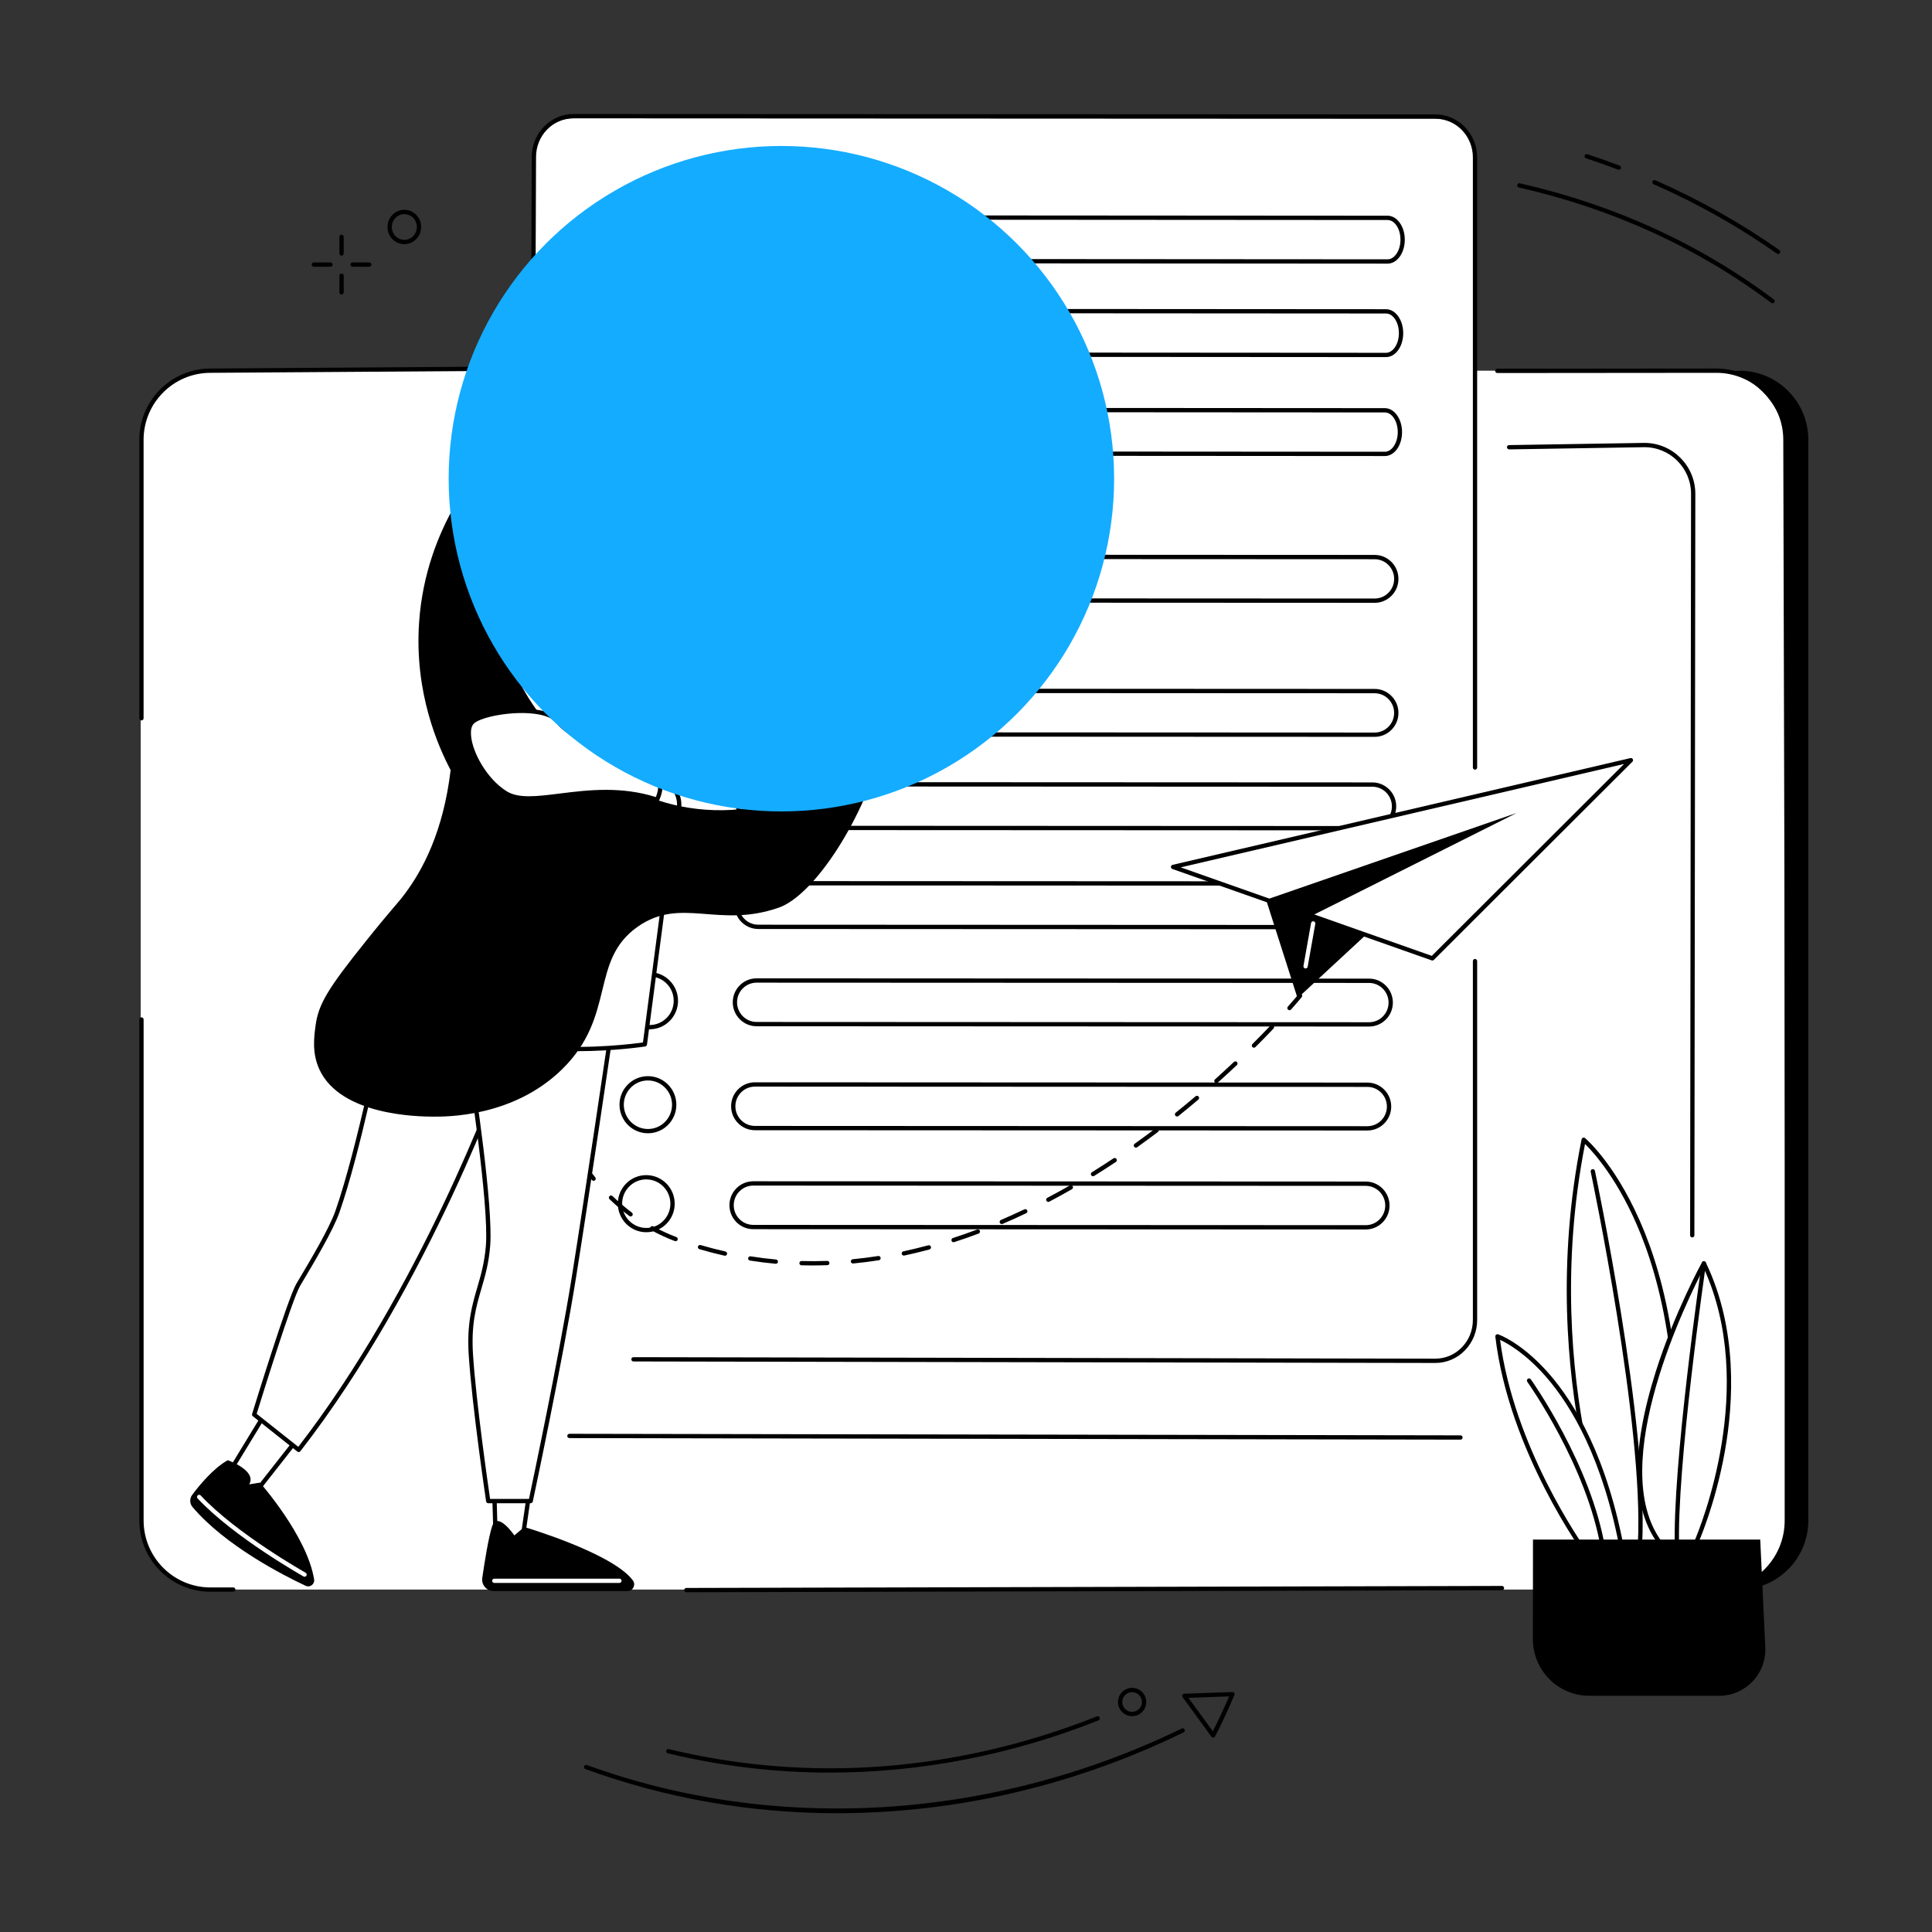 <?xml version="1.0" encoding="UTF-8"?> <svg xmlns="http://www.w3.org/2000/svg" viewBox="0 0 900 900"><rect x="0" y="0" width="900" height="900" fill="#333333" stroke="none"/><defs><style> .cls-1 { fill: #14acff; mix-blend-mode: multiply; } .cls-1, .cls-2, .cls-3 { stroke-width: 0px; } .cls-4 { isolation: isolate; } .cls-3 { fill: #fff; } </style></defs><g class="cls-4"><g id="AdobeStock_482510898"><g id="User_guide" data-name="User guide"><g><path class="cls-2" d="M810.25,740.49l-624.39-85.4c-17.74,0-68.53,16.54-68.53-1.21l-40.77-449.06c0-17.74,38.45,48.37,56.19,48.37l677.5-80.5c17.75,0,32.13,14.39,32.13,32.13v503.54c0,17.74-14.39,32.13-32.13,32.13Z"></path><rect class="cls-3" x="65.55" y="172.68" width="765.82" height="567.8" rx="32.13" ry="32.13"></rect><rect class="cls-3" x="107.15" y="207.88" width="681.61" height="462.45" rx="22.69" ry="22.69"></rect><g><path class="cls-2" d="M65.9,335.6c-.55,0-1-.45-1-1v-129.72c0-18.31,14.86-33.2,33.12-33.2l132.57-.91h0c.55,0,1,.44,1,.99,0,.55-.44,1-.99,1.01l-132.58.91c-17.17,0-31.13,14-31.13,31.2v129.72c0,.55-.45,1-1,1Z"></path><path class="cls-2" d="M98.02,741.49c-18.27,0-33.12-14.89-33.12-33.2v-233.39c0-.55.45-1,1-1s1,.45,1,1v233.39c0,17.2,13.96,31.2,31.12,31.2h10.65s0-.01,0-.01c.55,0,1,.45,1,1,0,.55-.45,1-1,1h-10.65Z"></path><path class="cls-2" d="M319.72,741.73c-.55,0-1-.45-1-1,0-.55.45-1,1-1l379.95-.94h0c.55,0,1,.45,1,1,0,.55-.45,1-1,1l-379.95.94h0Z"></path><path class="cls-2" d="M832.98,687.34c-.55,0-1-.45-1-1l-1.26-481.46c0-17.2-13.96-31.2-31.12-31.2l-102.09.09h0c-.55,0-1-.45-1-1,0-.55.45-1,1-1l102.09-.09c18.27,0,33.12,14.89,33.12,33.2l1.26,481.46c0,.55-.45,1-1,1h0Z"></path><path class="cls-2" d="M628.96,208.32h-215.16c-.55,0-1-.45-1-1s.45-1,1-1h215.16c.55,0,1,.45,1,1s-.45,1-1,1Z"></path><path class="cls-2" d="M680.34,670.64h0l-415.08-.72c-.55,0-1-.45-1-1,0-.55.45-1,1-1h0l415.08.72c.55,0,1,.45,1,1,0,.55-.45,1-1,1Z"></path><path class="cls-2" d="M788.32,576.44h0c-.55,0-1-.45-1-1l.44-345.38c0-11.98-9.73-21.74-21.69-21.74l-63.05,1.02c-.51,0-1.01-.43-1.02-.98,0-.55.43-1.01.98-1.02l63.07-1.02c13.08,0,23.7,10.65,23.7,23.74l-.44,345.39c0,.55-.45,1-1,1Z"></path></g></g><g><path class="cls-3" d="M668.62,633.92l-401.41-.18c-10.22,0-18.5-8.51-18.5-19V74.09c0-10.49,8.28-18.99,18.5-18.99l401.41.18c10.22,0,18.5,8.51,18.5,19v540.65c0,10.49-8.28,18.99-18.5,18.99Z"></path><g><path class="cls-2" d="M645.66,166.35h0l-198-.13c-4.42,0-8.01-5.01-8.01-11.16,0-2.91.79-5.67,2.23-7.75,1.52-2.19,3.57-3.4,5.78-3.4h0l198,.13c4.42,0,8.01,5.01,8.01,11.16,0,2.91-.79,5.67-2.23,7.75-1.52,2.19-3.57,3.4-5.78,3.4ZM447.65,145.91c-1.53,0-3,.9-4.13,2.54-1.21,1.75-1.88,4.1-1.88,6.61,0,5.05,2.7,9.16,6.01,9.16l198,.13h0c1.53,0,3-.9,4.13-2.54,1.21-1.75,1.88-4.1,1.88-6.61,0-5.05-2.7-9.16-6.01-9.16l-198-.13h0Z"></path><path class="cls-2" d="M646.39,122.8h0l-198-.13c-4.42,0-8.01-5.01-8.01-11.16,0-2.91.79-5.67,2.23-7.75,1.52-2.19,3.57-3.4,5.78-3.4h0l198,.13c4.42,0,8.01,5.01,8.01,11.16,0,2.91-.79,5.67-2.23,7.75-1.52,2.19-3.57,3.4-5.78,3.4ZM646.38,120.8h0c1.53,0,3-.9,4.13-2.54,1.21-1.75,1.88-4.1,1.88-6.61,0-5.05-2.7-9.16-6.01-9.16l-198-.13h0c-1.53,0-3,.9-4.13,2.54-1.21,1.75-1.88,4.1-1.88,6.61,0,5.05,2.7,9.16,6.01,9.16l198,.13Z"></path><path class="cls-2" d="M645.12,212.44h0l-198-.13c-4.42,0-8.01-5.01-8.01-11.16,0-2.91.79-5.67,2.23-7.75,1.52-2.19,3.57-3.4,5.78-3.4h0l198,.13c4.42,0,8.01,5.01,8.01,11.16,0,2.91-.79,5.67-2.23,7.75-1.52,2.19-3.57,3.4-5.78,3.4ZM645.12,210.44h0c1.53,0,3-.9,4.13-2.54,1.21-1.75,1.88-4.1,1.88-6.61,0-5.05-2.7-9.16-6.01-9.16l-198-.13h0c-1.53,0-3,.9-4.13,2.54-1.21,1.75-1.88,4.1-1.88,6.61,0,5.05,2.7,9.16,6.01,9.16l198,.13Z"></path><g><path class="cls-2" d="M639.31,386.8h0l-285.3-.13c-6.12,0-11.1-5.01-11.1-11.16,0-2.98,1.15-5.78,3.25-7.89,2.1-2.11,4.88-3.27,7.85-3.27h0l285.3.13c6.12,0,11.1,5.01,11.1,11.16,0,2.98-1.15,5.78-3.25,7.89-2.1,2.11-4.88,3.27-7.85,3.27ZM639.3,384.8h0c2.43,0,4.71-.95,6.43-2.68,1.72-1.73,2.67-4.03,2.67-6.47,0-5.05-4.08-9.16-9.1-9.16l-285.3-.13h0c-2.43,0-4.71.95-6.43,2.68-1.72,1.73-2.67,4.03-2.67,6.47,0,5.05,4.08,9.16,9.1,9.16l285.3.13Z"></path><path class="cls-2" d="M304.17,388.09h0c-7.3,0-13.24-5.97-13.24-13.31,0-3.55,1.38-6.89,3.88-9.4,2.5-2.51,5.82-3.89,9.36-3.89h0c7.3,0,13.24,5.97,13.24,13.31,0,3.55-1.38,6.89-3.88,9.4-2.5,2.51-5.82,3.89-9.36,3.89ZM304.16,363.48c-3,0-5.82,1.17-7.94,3.31-2.12,2.13-3.29,4.97-3.29,7.99,0,6.23,5.04,11.31,11.24,11.31h0c3,0,5.82-1.17,7.94-3.31,2.12-2.13,3.29-4.97,3.29-7.99,0-6.23-5.04-11.31-11.24-11.31h0Z"></path><path class="cls-2" d="M640.35,343.25h0l-285.3-.13c-6.12,0-11.1-5.01-11.1-11.16,0-2.98,1.15-5.78,3.25-7.89,2.1-2.11,4.88-3.27,7.85-3.27h0l285.3.13c6.12,0,11.1,5.01,11.1,11.16,0,2.98-1.15,5.78-3.25,7.89-2.1,2.11-4.88,3.27-7.85,3.27ZM355.04,322.81c-2.43,0-4.71.95-6.43,2.68-1.72,1.73-2.67,4.03-2.67,6.47,0,5.05,4.08,9.16,9.1,9.16l285.3.13h0c2.43,0,4.71-.95,6.43-2.68,1.72-1.73,2.67-4.03,2.67-6.47,0-5.05-4.08-9.16-9.1-9.16l-285.3-.13h0Z"></path><path class="cls-2" d="M640.35,280.82h0l-285.3-.13c-6.12,0-11.1-5.01-11.1-11.16,0-2.98,1.15-5.78,3.25-7.89,2.1-2.11,4.88-3.27,7.85-3.27h0l285.3.13c6.12,0,11.1,5.01,11.1,11.16,0,2.98-1.15,5.78-3.25,7.89s-4.88,3.27-7.85,3.27ZM640.35,278.82h0c2.43,0,4.71-.95,6.43-2.68,1.72-1.73,2.67-4.03,2.67-6.47,0-5.05-4.08-9.16-9.1-9.16l-285.3-.13h0c-2.43,0-4.71.95-6.43,2.68-1.72,1.73-2.67,4.03-2.67,6.47,0,5.05,4.08,9.16,9.1,9.16l285.3.13Z"></path><path class="cls-2" d="M305.21,344.54h0c-7.3,0-13.24-5.97-13.24-13.31,0-3.55,1.38-6.89,3.88-9.4,2.5-2.51,5.82-3.89,9.36-3.89h0c7.3,0,13.24,5.97,13.24,13.31,0,3.55-1.38,6.89-3.88,9.4-2.5,2.51-5.82,3.89-9.36,3.89ZM305.2,319.94c-3,0-5.82,1.17-7.94,3.31-2.12,2.13-3.29,4.97-3.29,7.99,0,6.23,5.04,11.31,11.24,11.31h0c3,0,5.82-1.17,7.94-3.31,2.12-2.13,3.29-4.97,3.29-7.99,0-6.23-5.04-11.31-11.24-11.31h0Z"></path><path class="cls-2" d="M638.53,432.89h0l-285.3-.13c-6.12,0-11.1-5.01-11.1-11.16,0-2.98,1.15-5.78,3.25-7.89,2.1-2.11,4.88-3.27,7.85-3.27h0l285.3.13c6.12,0,11.1,5.01,11.1,11.16,0,2.98-1.15,5.78-3.25,7.89-2.1,2.11-4.88,3.27-7.85,3.27ZM353.22,412.45c-2.43,0-4.71.95-6.43,2.68-1.72,1.73-2.67,4.03-2.67,6.47,0,5.05,4.08,9.16,9.1,9.16l285.3.13h0c2.43,0,4.71-.95,6.43-2.68,1.72-1.73,2.67-4.03,2.67-6.47,0-5.05-4.08-9.16-9.1-9.16l-285.3-.13h0Z"></path><ellipse class="cls-3" cx="303.38" cy="420.88" rx="12.24" ry="12.3" transform="translate(-17.42 13.12) rotate(-2.41)"></ellipse><path class="cls-2" d="M637.75,478.2h0l-285.3-.13c-6.12,0-11.1-5.01-11.1-11.16,0-2.98,1.15-5.78,3.25-7.89,2.1-2.11,4.88-3.27,7.85-3.27h0l285.3.13c6.12,0,11.1,5.01,11.1,11.16,0,2.98-1.15,5.78-3.25,7.89-2.1,2.11-4.88,3.27-7.85,3.27ZM637.75,476.2h0c2.43,0,4.71-.95,6.43-2.68,1.72-1.73,2.67-4.03,2.67-6.47,0-5.05-4.08-9.16-9.1-9.16l-285.3-.13h0c-2.43,0-4.71.95-6.43,2.68-1.72,1.73-2.67,4.03-2.67,6.47,0,5.05,4.08,9.16,9.1,9.16l285.3.13Z"></path><path class="cls-2" d="M302.61,479.49h0c-7.3,0-13.24-5.97-13.24-13.31,0-3.55,1.38-6.89,3.88-9.4,2.5-2.51,5.82-3.89,9.36-3.89h0c7.3,0,13.24,5.97,13.24,13.31,0,3.55-1.38,6.89-3.88,9.4-2.5,2.51-5.82,3.89-9.36,3.89ZM302.6,454.88c-3,0-5.82,1.17-7.94,3.31-2.12,2.13-3.29,4.97-3.29,7.99,0,6.23,5.04,11.31,11.24,11.31h0c3,0,5.82-1.17,7.94-3.31,2.12-2.13,3.29-4.97,3.29-7.99,0-6.23-5.04-11.31-11.24-11.31h0Z"></path><path class="cls-2" d="M636.98,526.63h0l-285.3-.13c-6.12,0-11.1-5.01-11.1-11.16,0-2.98,1.15-5.78,3.25-7.89,2.1-2.11,4.88-3.27,7.85-3.27h0l285.3.13c6.12,0,11.1,5.01,11.1,11.16,0,2.98-1.15,5.78-3.25,7.89-2.1,2.11-4.88,3.27-7.85,3.27ZM636.97,524.63c2.4-.02,4.72-.95,6.43-2.68,1.72-1.73,2.67-4.03,2.67-6.47,0-5.05-4.08-9.16-9.1-9.16l-285.3-.13h0c-2.43,0-4.71.95-6.43,2.68-1.72,1.73-2.67,4.03-2.67,6.47,0,5.05,4.08,9.16,9.1,9.16l285.3.13Z"></path><path class="cls-2" d="M301.83,527.92h0c-7.3,0-13.24-5.97-13.24-13.31,0-3.55,1.38-6.89,3.88-9.4,2.5-2.51,5.82-3.89,9.36-3.89h0c7.3,0,13.24,5.97,13.24,13.31,0,3.55-1.38,6.89-3.88,9.4-2.5,2.51-5.82,3.89-9.36,3.89ZM301.82,503.32c-3,0-5.82,1.17-7.94,3.31-2.12,2.13-3.29,4.97-3.29,7.99,0,6.23,5.04,11.31,11.24,11.31h0c3,0,5.82-1.17,7.94-3.31,2.12-2.13,3.29-4.97,3.29-7.99,0-6.23-5.04-11.31-11.24-11.31h0Z"></path><path class="cls-2" d="M636.2,572.73h0l-285.3-.13c-6.12,0-11.1-5.01-11.1-11.16,0-2.98,1.15-5.78,3.25-7.89,2.1-2.11,4.88-3.27,7.85-3.27h0l285.3.13c6.12,0,11.1,5.01,11.1,11.16,0,2.98-1.15,5.78-3.25,7.89-2.1,2.11-4.88,3.27-7.85,3.27ZM636.2,570.73h0c2.43,0,4.71-.95,6.43-2.68,1.72-1.73,2.67-4.03,2.67-6.47,0-5.05-4.08-9.16-9.1-9.16l-285.3-.13h0c-2.43,0-4.71.95-6.43,2.68-1.72,1.73-2.67,4.03-2.67,6.47,0,5.05,4.08,9.16,9.1,9.16l285.3.13Z"></path><path class="cls-2" d="M301.06,574.02h0c-7.3,0-13.24-5.97-13.24-13.31,0-3.55,1.38-6.89,3.88-9.4,2.5-2.51,5.82-3.89,9.36-3.89h0c7.3,0,13.24,5.97,13.24,13.31,0,3.55-1.38,6.89-3.88,9.4-2.5,2.51-5.82,3.89-9.36,3.89ZM301.05,549.41c-3,0-5.82,1.17-7.94,3.31-2.12,2.13-3.29,4.97-3.29,7.99,0,6.23,5.04,11.31,11.24,11.31h0c3,0,5.82-1.17,7.94-3.31,2.12-2.13,3.29-4.97,3.29-7.99,0-6.23-5.04-11.31-11.24-11.31h0Z"></path></g></g><path class="cls-2" d="M668.62,634.92h0l-373.53-.7c-.55,0-1-.45-1-1,0-.55.45-1,1-1h0l373.53.7h0c4.67,0,9.05-1.87,12.36-5.26,3.31-3.4,5.14-7.93,5.14-12.76v-167.18c0-.55.45-1,1-1s1,.45,1,1v167.18c0,5.34-2.03,10.37-5.7,14.15-3.68,3.79-8.58,5.87-13.79,5.87Z"></path><path class="cls-2" d="M687.12,358.54c-.55,0-1-.45-1-1V73.32c0-9.94-7.85-18.03-17.5-18.04l-401.41-.18h0c-4.67,0-9.06,1.87-12.36,5.26-3.31,3.4-5.14,7.93-5.14,12.76l-.45,112.84c0,.55-.45,1-1,1h0c-.55,0-1-.45-1-1l.45-112.83c0-5.34,2.03-10.37,5.7-14.15,3.68-3.79,8.58-5.87,13.79-5.87h0l401.41.18c10.75,0,19.5,8.99,19.5,20.04v284.22c0,.55-.45,1-1,1Z"></path></g><g><path class="cls-2" d="M378.59,589.5c-1.74,0-3.5-.02-5.23-.07-.55-.02-.99-.47-.97-1.03.01-.55.46-.99,1.03-.97,3.94.11,7.96.09,11.93-.05.57-.02,1.02.41,1.04.96.02.55-.41,1.02-.96,1.03-2.27.08-4.57.12-6.83.12ZM361.41,588.71s-.06,0-.09,0c-3.99-.37-8.02-.87-11.97-1.49-.55-.09-.92-.6-.83-1.14.09-.55.59-.92,1.14-.83,3.91.62,7.89,1.12,11.84,1.48.55.05.95.54.9,1.09-.05.52-.48.91-.99.91ZM397.34,588.59c-.51,0-.94-.39-.99-.9-.05-.55.35-1.04.9-1.09,3.91-.38,7.9-.88,11.84-1.5.54-.09,1.06.29,1.14.83.08.55-.29,1.06-.83,1.14-3.98.62-8,1.13-11.96,1.51-.03,0-.07,0-.1,0ZM337.72,584.97c-.07,0-.15,0-.22-.02-3.89-.88-7.82-1.9-11.68-3.03-.53-.16-.83-.71-.68-1.24.16-.53.71-.83,1.24-.68,3.81,1.12,7.7,2.13,11.55,3,.54.12.88.66.76,1.2-.1.46-.52.78-.97.78ZM421.04,584.9c-.46,0-.88-.32-.98-.79-.12-.54.23-1.07.77-1.19,3.84-.82,7.75-1.77,11.61-2.81.53-.14,1.08.17,1.23.71.14.53-.17,1.08-.71,1.23-3.9,1.05-7.84,2-11.71,2.83-.07.01-.14.02-.21.02ZM444.21,578.67c-.42,0-.81-.27-.95-.69-.17-.53.12-1.09.64-1.26,3.74-1.21,7.53-2.54,11.28-3.95.52-.19,1.09.07,1.29.58.19.52-.07,1.09-.58,1.29-3.78,1.42-7.6,2.76-11.37,3.98-.1.03-.21.05-.31.05ZM314.71,578.2c-.12,0-.24-.02-.35-.06-3.74-1.41-7.45-3.13-11-5.09-.48-.27-.66-.88-.39-1.36.27-.48.88-.66,1.36-.39,3.47,1.92,7.09,3.59,10.74,4.97.52.2.78.77.58,1.29-.15.4-.53.65-.94.65ZM466.67,570.22c-.39,0-.76-.23-.92-.61-.22-.51.02-1.1.53-1.31,3.61-1.54,7.28-3.2,10.9-4.93.5-.24,1.09-.03,1.33.47.24.5.03,1.1-.47,1.33-3.65,1.74-7.34,3.41-10.97,4.97-.13.05-.26.08-.39.08ZM293.77,566.67c-.21,0-.42-.06-.6-.2-3.19-2.38-6.3-5.02-9.23-7.85-.4-.38-.41-1.02-.03-1.41.38-.4,1.02-.41,1.41-.03,2.88,2.77,5.92,5.36,9.04,7.69.44.33.53.96.2,1.4-.2.26-.5.4-.8.4ZM488.34,559.88c-.36,0-.71-.19-.89-.53-.26-.49-.07-1.09.42-1.35,3.48-1.83,7.01-3.77,10.49-5.77.48-.28,1.09-.11,1.36.37.27.48.11,1.09-.37,1.37-3.5,2.01-7.05,3.96-10.55,5.81-.15.08-.31.12-.46.12ZM276.51,550.07c-.29,0-.58-.13-.77-.37-2.53-3.09-4.93-6.38-7.13-9.79-.3-.46-.17-1.08.3-1.38.46-.3,1.08-.17,1.38.3,2.17,3.34,4.52,6.58,7,9.61.35.43.29,1.06-.14,1.41-.19.15-.41.23-.63.23ZM509.17,547.93c-.33,0-.66-.17-.85-.47-.29-.47-.15-1.09.32-1.38,3.35-2.08,6.74-4.26,10.07-6.48.46-.31,1.08-.18,1.39.28.31.46.18,1.08-.28,1.39-3.35,2.24-6.76,4.43-10.13,6.52-.16.1-.35.15-.53.15ZM529.16,534.61c-.31,0-.62-.15-.82-.42-.32-.45-.22-1.07.23-1.39,3.22-2.29,6.47-4.68,9.66-7.1.44-.33,1.07-.25,1.4.19.33.44.25,1.07-.19,1.4-3.21,2.43-6.47,4.83-9.71,7.13-.18.13-.38.19-.58.19ZM263.47,529.98c-.36,0-.72-.2-.89-.55-1.81-3.58-3.46-7.31-4.89-11.07-.2-.52.06-1.09.58-1.29.52-.2,1.09.06,1.29.58,1.41,3.69,3.03,7.35,4.81,10.88.25.49.05,1.09-.44,1.34-.14.07-.3.11-.45.11ZM548.32,520.11c-.29,0-.58-.13-.78-.37-.35-.43-.28-1.06.15-1.41,3.09-2.48,6.2-5.05,9.25-7.63.42-.36,1.05-.31,1.41.12.36.42.31,1.05-.12,1.41-3.06,2.6-6.19,5.18-9.29,7.67-.18.15-.41.22-.63.22ZM254.93,507.59c-.44,0-.85-.3-.97-.74-1.04-3.92-1.87-7.9-2.47-11.84-.08-.55.29-1.06.84-1.14.55-.08,1.06.29,1.14.84.59,3.87,1.4,7.78,2.42,11.63.14.53-.18,1.08-.71,1.22-.09.02-.17.03-.26.03ZM566.65,504.56c-.27,0-.55-.11-.75-.33-.37-.41-.33-1.04.08-1.41,2.97-2.66,5.94-5.39,8.83-8.12.4-.38,1.03-.36,1.41.04.38.4.36,1.03-.04,1.41-2.9,2.74-5.89,5.48-8.87,8.15-.19.17-.43.25-.67.25ZM584.13,488.06c-.26,0-.51-.1-.71-.29-.39-.39-.39-1.02,0-1.41,2.87-2.85,5.69-5.74,8.38-8.58.38-.4,1.01-.42,1.41-.04.4.38.42,1.01.04,1.41-2.71,2.86-5.54,5.76-8.42,8.62-.2.19-.45.29-.71.29ZM251.37,483.92c-.54,0-.98-.42-1-.96-.04-1.18-.06-2.35-.06-3.52,0-2.89.13-5.78.38-8.59.05-.55.54-.95,1.09-.91.55.05.96.54.91,1.09-.25,2.75-.38,5.58-.38,8.41,0,1.15.02,2.3.06,3.45.02.55-.41,1.02-.96,1.03-.01,0-.02,0-.04,0ZM600.68,470.59c-.24,0-.47-.08-.66-.25-.41-.37-.45-1-.08-1.41,3.18-3.59,4.89-5.69,4.91-5.71.35-.43.98-.49,1.41-.15.43.35.49.98.15,1.41-.02.02-1.75,2.15-4.97,5.78-.2.22-.47.34-.75.34Z"></path><g><g><polygon class="cls-3" points="546.46 403.86 667.26 446.44 759.74 354.13 546.46 403.86"></polygon><path class="cls-2" d="M667.26,447.44c-.11,0-.22-.02-.33-.06l-120.8-42.58c-.42-.15-.69-.55-.67-1,.02-.44.34-.82.77-.92l213.28-49.73c.44-.1.88.1,1.1.49.22.39.15.88-.17,1.19l-92.48,92.31c-.19.19-.45.29-.71.29ZM550.02,404.05l116.97,41.23,89.55-89.39-206.52,48.16Z"></path></g><polygon class="cls-2" points="604.45 464.99 589.79 419.13 706.5 378.72 611.02 426.61 636.27 435.51 604.45 464.99"></polygon><path class="cls-3" d="M608.19,451.15c-.06,0-.12,0-.18-.02-.54-.1-.91-.62-.81-1.16l3.55-19.98c.1-.54.62-.91,1.16-.81.54.1.91.62.81,1.16l-3.55,19.98c-.09.48-.51.83-.98.83Z"></path></g></g><g><g><g><path class="cls-3" d="M754.41,728.17s-39.09-85.88-16.67-197.22c0,0,60.59,50.89,38.74,197.22h-22.08Z"></path><path class="cls-2" d="M776.49,729.17h-22.08c-.39,0-.75-.23-.91-.59-.1-.22-9.9-21.98-16.81-57.08-6.38-32.38-11.54-83.08.08-140.75.07-.35.32-.63.65-.75.33-.12.7-.05.97.18.63.53,15.48,13.24,27.85,44.13,11.37,28.41,22.56,78.19,11.24,154-.07.49-.49.85-.99.85ZM755.06,727.17h20.56c11.02-74.79.02-123.9-11.18-151.96-10.11-25.31-22.17-38.49-26.07-42.31-11.09,56.59-6.01,106.29.26,138.14,6.24,31.71,14.84,52.44,16.43,56.12Z"></path></g><path class="cls-2" d="M763.97,720.21s-.04,0-.06,0c-.55-.03-.97-.5-.94-1.05,2.99-54.93-21.71-172.15-21.96-173.32-.11-.54.23-1.07.77-1.19.54-.11,1.07.23,1.19.77.25,1.18,25.01,118.66,22,173.85-.03.53-.47.95-1,.95Z"></path></g><g><g><path class="cls-3" d="M793.74,588.54s-50.37,91.21-20.07,130.67h16.21s32.39-71.3,3.86-130.67Z"></path><path class="cls-2" d="M789.87,720.21h-16.21c-.31,0-.6-.14-.79-.39-12.78-16.64-13.28-43.91-1.49-81.05,8.73-27.51,21.35-50.49,21.47-50.72.18-.33.54-.53.9-.52.37.01.71.23.87.57,14.85,30.91,13.01,65.03,8.85,88.21-4.5,25.08-12.62,43.13-12.7,43.31-.16.36-.52.59-.91.59ZM774.17,718.21h15.05c2.95-6.88,29.67-72.36,4.46-127.44-6.69,12.76-46.2,91.74-19.52,127.44Z"></path></g><path class="cls-2" d="M781.24,722.63c-.53,0-.98-.42-1-.96-1.46-37.63,12.37-132.32,12.51-133.27.08-.55.59-.92,1.13-.84.55.08.92.59.84,1.13-.14.95-13.94,95.46-12.49,132.91.02.55-.41,1.02-.96,1.04-.01,0-.03,0-.04,0Z"></path></g><g><g><path class="cls-3" d="M697.58,622.54s42.91,14.67,58.44,101.54h-16.88s-35.22-47.71-41.57-101.54Z"></path><path class="cls-2" d="M756.02,725.08h-16.88c-.32,0-.62-.15-.8-.41-.35-.48-35.45-48.54-41.75-102.01-.04-.34.1-.68.36-.9.27-.22.63-.28.95-.17.45.15,11.13,3.92,23.82,18.48,11.64,13.35,27.21,38.73,35.28,83.82.05.29-.03.59-.22.82-.19.23-.47.36-.77.36ZM739.65,723.08h15.17c-8.02-43.8-23.15-68.51-34.48-81.55-9.62-11.07-18.18-15.81-21.55-17.39,6.44,49.67,37.51,94.24,40.87,98.94Z"></path></g><path class="cls-2" d="M746.79,722.63c-.48,0-.9-.35-.99-.84-6.39-38.72-34.05-77.7-34.32-78.09-.32-.45-.22-1.07.23-1.4.45-.32,1.07-.22,1.4.23.28.39,28.21,39.75,34.67,78.93.09.55-.28,1.06-.82,1.15-.06,0-.11.01-.16.01Z"></path></g><path class="cls-2" d="M714.13,717.18h105.85l2.37,50.18c.58,12.3-9.21,22.6-21.5,22.6h-60.46c-14.54,0-26.33-11.82-26.31-26.4l.04-46.39Z"></path></g><g><g><path class="cls-2" d="M389.95,844.67c-40.33,0-79.67-6.89-117.24-20.57-.52-.19-.79-.76-.6-1.28.19-.52.76-.79,1.28-.6,87.99,32.02,189,25.83,277.12-17.01.49-.24,1.1-.03,1.34.46.24.5.03,1.1-.46,1.34-43.93,21.35-90.35,33.76-137.96,36.88-7.86.52-15.69.77-23.48.77Z"></path><path class="cls-2" d="M386.69,825.75c-25.44,0-50.77-2.99-75.6-9-.54-.13-.87-.67-.74-1.21.13-.54.67-.87,1.21-.74,65.44,15.84,134.4,10.57,199.42-15.24.52-.2,1.1.05,1.3.56.2.51-.05,1.09-.56,1.3-40.73,16.17-83.02,24.32-125.02,24.32Z"></path><path class="cls-2" d="M527.36,799.45c-1.4,0-2.77-.45-3.91-1.3-1.41-1.05-2.33-2.59-2.58-4.33-.53-3.6,1.96-6.95,5.55-7.48,1.74-.26,3.47.18,4.89,1.23,1.41,1.05,2.33,2.59,2.58,4.33.53,3.6-1.96,6.95-5.55,7.48-.33.05-.65.07-.97.07ZM526.71,788.31c-2.5.37-4.23,2.71-3.87,5.21.18,1.21.82,2.29,1.8,3.02.98.73,2.19,1.04,3.4.86,2.5-.37,4.23-2.71,3.87-5.21-.18-1.21-.82-2.29-1.8-3.02-.98-.73-2.19-1.04-3.4-.86Z"></path><path class="cls-2" d="M565.14,809.42c-.32,0-.62-.15-.81-.41l-13.43-18.42c-.22-.3-.25-.69-.09-1.03.16-.33.49-.55.86-.56l22.4-.79c.34,0,.66.15.86.43.19.28.23.64.1.95-.04.1-4.13,9.93-9,19.29-.16.31-.47.51-.81.54-.03,0-.05,0-.08,0ZM553.62,790.92l11.37,15.59c3.42-6.71,6.36-13.4,7.58-16.26l-18.95.67Z"></path></g><g><path class="cls-2" d="M828.32,118.31c-.2,0-.4-.06-.57-.18-17.79-12.51-37.11-23.39-57.44-32.33-.51-.22-.73-.81-.51-1.32.22-.51.81-.73,1.32-.51,20.45,9,39.89,19.94,57.78,32.53.45.32.56.94.24,1.39-.19.28-.5.42-.82.42Z"></path><path class="cls-2" d="M754.11,79.09c-.12,0-.24-.02-.35-.07-4.91-1.86-9.93-3.64-14.94-5.29-.52-.17-.81-.74-.64-1.26.17-.52.74-.81,1.26-.64,5.04,1.66,10.09,3.45,15.03,5.32.52.2.78.77.58,1.29-.15.4-.53.65-.94.65Z"></path><path class="cls-2" d="M825.7,141.28c-.21,0-.42-.07-.6-.2-34.31-25.73-73.86-43.81-117.55-53.74-.54-.12-.88-.66-.75-1.2.12-.54.66-.88,1.2-.75,43.96,9.99,83.77,28.19,118.3,54.09.44.33.53.96.2,1.4-.2.26-.5.4-.8.4Z"></path></g><g><path class="cls-2" d="M159.11,119.08c-.55,0-1-.45-1-1v-7.77c0-.55.45-1,1-1s1,.45,1,1v7.77c0,.55-.45,1-1,1Z"></path><path class="cls-2" d="M159.11,137.19c-.55,0-1-.45-1-1v-7.77c0-.55.45-1,1-1s1,.45,1,1v7.77c0,.55-.45,1-1,1Z"></path><path class="cls-2" d="M153.96,124.25h-7.76c-.55,0-1-.45-1-1s.45-1,1-1h7.76c.55,0,1,.45,1,1s-.45,1-1,1Z"></path><path class="cls-2" d="M172.02,124.25h-7.76c-.55,0-1-.45-1-1s.45-1,1-1h7.76c.55,0,1,.45,1,1s-.45,1-1,1Z"></path></g><path class="cls-2" d="M188.35,113.74c-.94,0-1.89-.18-2.79-.53-1.98-.77-3.54-2.28-4.39-4.26-1.73-4.03.07-8.75,4.01-10.53l.41.91-.41-.91c1.9-.86,4.02-.91,5.96-.16,1.98.77,3.54,2.28,4.39,4.26,1.73,4.03-.07,8.75-4.01,10.53-1.01.46-2.09.68-3.16.68ZM188.35,99.74c-.8,0-1.59.17-2.34.51-2.96,1.33-4.3,4.88-3,7.91.64,1.48,1.8,2.61,3.27,3.18,1.44.56,3,.52,4.41-.12,2.96-1.33,4.3-4.88,3-7.91-.64-1.48-1.8-2.61-3.27-3.18-.67-.26-1.37-.39-2.07-.39Z"></path></g><g><g><g><ellipse class="cls-3" cx="368.48" cy="216.21" rx="87.3" ry="87.5"></ellipse><path class="cls-2" d="M368.48,304.71c-48.69,0-88.3-39.7-88.3-88.5s39.61-88.5,88.3-88.5,88.3,39.7,88.3,88.5-39.61,88.5-88.3,88.5ZM368.48,129.71c-47.59,0-86.3,38.8-86.3,86.5s38.71,86.5,86.3,86.5,86.3-38.8,86.3-86.5-38.71-86.5-86.3-86.5Z"></path></g><g><ellipse class="cls-2" cx="369.48" cy="170.47" rx="10.63" ry="10.65"></ellipse><path class="cls-2" d="M356.76,266.32h-.07v-78.69c0-.39.35-.71.79-.72l34.62-.18-.2,2.25c-.03.32-.32.56-.68.57-4.4.09-8.41.78-11.75,2.05-.26.1-.43.34-.43.59v74.38l4.47.79v2.14h-30.39v-2.41l3.65-.8Z"></path></g></g><g><g><polygon class="cls-3" points="230.26 694.26 230.97 719.83 243 719.83 247.04 691.92 230.26 694.26"></polygon><path class="cls-2" d="M243,720.83h-12.03c-.54,0-.98-.43-1-.97l-.72-25.57c-.01-.51.36-.95.86-1.02l16.79-2.34c.31-.04.63.06.85.29.22.22.33.54.28.85l-4.04,27.92c-.07.49-.49.86-.99.86ZM231.94,718.83h10.19l3.73-25.74-14.58,2.03.66,23.71Z"></path></g><path class="cls-2" d="M292.34,741.17h-62.41c-3.25,0-5.75-2.89-5.27-6.13,1.07-7.33,2.97-19.23,4.61-24.09,2.44-7.25,10.34,4.3,10.34,4.3l4.62-3.91s41.13,12.11,50.57,24.86c1.52,2.05.08,4.97-2.46,4.97Z"></path><path class="cls-3" d="M288.56,737.4h-58.3c-.55,0-1-.45-1-1s.45-1,1-1h58.3c.55,0,1,.45,1,1s-.45,1-1,1Z"></path><g><polygon class="cls-3" points="141.08 667.07 118.2 696.19 106.1 687.07 125.68 654.94 141.08 667.07"></polygon><path class="cls-2" d="M118.2,697.19c-.21,0-.42-.07-.6-.2l-12.11-9.12c-.41-.31-.52-.88-.25-1.32l19.58-32.13c.15-.24.39-.41.68-.46.28-.05.57.02.8.2l15.4,12.13c.43.34.51.97.17,1.4l-22.87,29.12c-.2.25-.49.38-.79.38ZM107.42,686.82l10.6,7.99,21.65-27.57-13.73-10.81-18.53,30.39Z"></path></g><path class="cls-2" d="M142.38,738.73c-10.48-4.92-37.46-18.7-52.7-36.7-1.37-1.62-1.41-3.99-.13-5.69,3.25-4.34,9.83-12.38,16.55-16.12,0,0,13.67,4.78,10,11.25l4.98-.81s22.01,24.86,25.25,45.1c.35,2.21-1.92,3.91-3.94,2.96Z"></path><path class="cls-3" d="M141.88,734.5c-.17,0-.33-.04-.49-.13-.32-.18-32.4-18.23-49.35-36.36-.38-.4-.36-1.04.05-1.41.4-.38,1.04-.36,1.41.05,16.73,17.9,48.54,35.8,48.86,35.98.48.27.65.88.38,1.36-.18.33-.52.51-.87.51Z"></path><g><path class="cls-3" d="M235.32,495.22s-35.11,101.55-96.2,180.18l-20.72-16.45s16.46-53.58,20.53-60.47c4.07-6.89,14.98-24.7,18.25-34.07,10.61-30.37,21.87-88.3,21.87-88.3l56.27,19.1Z"></path><path class="cls-2" d="M139.12,676.41c-.22,0-.44-.08-.62-.22l-20.72-16.45c-.32-.26-.46-.68-.33-1.08.67-2.19,16.54-53.77,20.62-60.68.46-.77,1-1.68,1.61-2.7,4.79-8.03,13.69-22.97,16.56-31.18,10.47-29.96,21.72-87.58,21.83-88.16.06-.28.23-.53.48-.67.25-.14.55-.17.82-.08l56.28,19.1c.25.09.46.27.58.51.12.24.13.52.05.77-.35,1.02-35.86,102.61-96.36,180.47-.16.21-.41.35-.67.38-.04,0-.08,0-.12,0ZM119.55,658.6l19.4,15.39c56.8-73.46,91.35-167.69,95.09-178.15l-54.23-18.41c-1.63,8.23-11.98,59.55-21.68,87.32-2.94,8.41-11.91,23.46-16.73,31.55-.61,1.02-1.15,1.93-1.6,2.7-3.73,6.31-18.34,53.47-20.23,59.6Z"></path></g><g><path class="cls-3" d="M285.02,478.37s-11.2,76.2-17.61,116.27c-6.41,40.07-20.18,104.62-20.18,104.62h-19.79s-6.52-43.84-8.09-68.14c-1.57-24.3,6.41-31.16,7.99-50.72,1.58-19.56-8.31-82.77-8.31-82.77l29.33-28.82,36.65,9.55Z"></path><path class="cls-2" d="M247.23,700.26h-19.79c-.5,0-.92-.36-.99-.85-.07-.44-6.54-44.16-8.1-68.22-.94-14.55,1.56-23.12,3.98-31.41,1.66-5.69,3.38-11.58,4.01-19.46,1.56-19.21-8.2-81.91-8.3-82.54-.05-.32.06-.64.29-.87l29.33-28.82c.25-.25.61-.34.95-.25l36.65,9.55c.49.13.81.61.74,1.11-.11.76-11.27,76.67-17.61,116.28-6.34,39.64-20.05,104.03-20.19,104.67-.1.46-.51.79-.98.79ZM228.3,698.26h18.12c1.59-7.52,14.06-66.58,20.01-103.78,5.96-37.28,16.2-106.72,17.47-115.37l-35.24-9.19-28.56,28.06c1,6.45,9.75,63.76,8.24,82.5-.65,8.09-2.4,14.07-4.09,19.86-2.48,8.49-4.82,16.52-3.9,30.72,1.43,22.12,7.04,60.96,7.95,67.2Z"></path></g></g><g><g><path class="cls-3" d="M251.06,369.46s12.13,14.76,23.33,10.78c8.46-3,12.67-5.05,14.76-6.36,1.11-.7,1.1-2.3.02-3.04-1.76-1.19-4.11-3.51-4.64-7.64l12.93-19.61s7.3-2.64,8.23-4.4c.48-.91-1.22-5.58-1.93-7.82-.23-.72-.37-2.33,0-2.99l1.63-3.33c.32-.58.34-1.49-.26-1.79-6.22-3.16-6.01-5.98-8.88-9.26-3.29-3.76-12.38-5.94-16.01,4.53-1.05,3.04-2.32,5.15-1.95,9.57-1.36-.23-2.62.06-3.39.95-1.44,1.65-.66,4.71,1.74,6.82,1.01.89,4.23,2.48,4.77,2.62.58.14,1.24,2.15-1.93,5.34-25,25.15-28.4,25.64-28.4,25.64Z"></path><path class="cls-2" d="M270.35,381.93c-10.21,0-19.62-11.29-20.07-11.83-.23-.28-.29-.66-.16-1,.12-.3.37-.53.69-.61.31-.12,4.81-2.11,27.94-25.38,2.01-2.03,2.19-3.34,2.11-3.75-1.09-.41-3.92-1.88-4.91-2.74-2.85-2.52-3.66-6.13-1.83-8.23.74-.85,1.82-1.32,3.08-1.36-.08-3.15.68-5.15,1.48-7.25.19-.51.39-1.02.58-1.57,2.02-5.82,5.5-7.64,8.07-8.14,3.98-.77,7.78,1.16,9.64,3.28.95,1.08,1.57,2.1,2.17,3.08,1.28,2.09,2.38,3.9,6.42,5.95.44.23.77.63.93,1.13.19.63.1,1.42-.25,2.04l-1.61,3.28c-.18.34-.16,1.57.06,2.24.11.34.24.74.39,1.17,1.47,4.42,2,6.43,1.48,7.42-.98,1.85-6.37,3.99-8.46,4.76l-12.54,19.02c.57,3.49,2.56,5.5,4.16,6.58.8.54,1.27,1.44,1.26,2.4-.02.94-.5,1.81-1.3,2.31-2.79,1.75-7.82,3.93-14.96,6.46-1.46.52-2.92.74-4.36.74ZM252.64,369.74c2.83,3.08,12.59,12.69,21.41,9.56,8.71-3.09,12.73-5.12,14.56-6.27.31-.2.36-.49.36-.65,0-.14-.03-.48-.38-.71-2-1.35-4.5-3.89-5.07-8.34-.03-.24.02-.48.16-.68l12.93-19.61c.12-.18.29-.32.49-.39,3.28-1.19,7.08-3,7.65-3.88.1-.85-1.07-4.38-1.58-5.91-.15-.44-.28-.85-.39-1.19-.26-.81-.5-2.75.07-3.78l1.61-3.28c.11-.2.13-.4.12-.5-4.49-2.3-5.84-4.51-7.15-6.65-.58-.95-1.13-1.85-1.97-2.81-1.54-1.76-4.7-3.23-7.75-2.63-2.95.57-5.22,2.94-6.56,6.83-.2.57-.4,1.1-.6,1.63-.85,2.22-1.58,4.15-1.29,7.53.03.31-.09.61-.32.82-.23.21-.54.3-.85.25-1.07-.18-1.96.04-2.46.62-1.06,1.21-.31,3.69,1.64,5.42.87.77,3.88,2.26,4.35,2.4.53.13.96.6,1.14,1.25.21.74.37,2.78-2.6,5.77-17.95,18.06-24.9,23.56-27.53,25.22ZM304.75,338.82h0Z"></path></g><path class="cls-2" d="M292.59,316.92s11.44-9.15,8.24-16.51c-.28-.65-1.14-2.67-3.1-3.57-4.04-1.84-9.27,2.59-10.44,3.57-10.14,8.49-16.9,9.32-21.21,13.78-1.56,1.62-3.3,4.6-3.09,10.57.83,4.25,2.58,6.5,4.02,7.77,2.96,2.6,5.52,1.85,7.62,4.59,2.36,3.08.88,6.32,2.52,7.28,1.27.75,4.05-.08,10.58-6.59-3.91-4.39-5.84-8.72-4.46-10.89.39-.62,1.5-1.66,2.66-1.65,1.53,0,2.55,1.65,2.55,1.65l4.11-10Z"></path></g><g><g><path class="cls-3" d="M413.37,333.2l14.25-8.51c1.33-.79,2.41-1.95,3.13-3.33l3.55-6.86c.52-1.01-.71-2.02-1.59-1.3l-7.92,6.47c-1.12.91-2.42,1.56-3.83,1.88l-11.44,2.83-2.62-5.36c-.77-1.58-2.4-2.55-4.15-2.47l2.97,12.95-3.49,12.14,8.84,2.85,2.3-11.3Z"></path><path class="cls-2" d="M411.06,345.5c-.1,0-.21-.02-.31-.05l-8.84-2.85c-.51-.17-.8-.71-.65-1.23l3.42-11.89-2.91-12.7c-.07-.29,0-.59.18-.83.18-.24.45-.38.75-.39,2.15-.1,4.15,1.09,5.1,3.03l2.27,4.63,10.66-2.64c1.26-.29,2.44-.88,3.43-1.69l7.92-6.47c.76-.62,1.82-.62,2.58,0,.76.62.98,1.67.53,2.54l-3.55,6.86c-.8,1.55-2.01,2.83-3.5,3.72l-13.87,8.29-2.22,10.87c-.06.28-.23.52-.48.66-.15.09-.33.14-.5.14ZM403.45,340.99l6.85,2.21,2.08-10.2c.06-.28.23-.51.47-.66l14.25-8.51c1.17-.7,2.12-1.71,2.75-2.93l3.55-6.86-7.99,6.4c-1.23,1-2.69,1.72-4.23,2.08l-11.43,2.83c-.46.11-.93-.11-1.14-.53l-2.62-5.36c-.41-.83-1.12-1.44-1.96-1.73l2.65,11.55c.04.16.03.34-.01.5l-3.22,11.21Z"></path></g><g><path class="cls-3" d="M240.84,217.09s4.17-5,8.69-4.55c4.51.45,8.28.22,8.28.22,0,0-.23-3.68-2.71-3.54l-2.48.14-2.42-.89,9.45-19.3-6.2,1.06c-1.25.21-2.38.89-3.15,1.9l-15.69,20.46,6.24,4.5Z"></path><path class="cls-2" d="M240.84,218.09c-.2,0-.41-.06-.58-.19l-6.24-4.5c-.22-.16-.36-.4-.4-.67-.04-.27.03-.54.2-.75l15.69-20.46c.93-1.21,2.27-2.02,3.78-2.28l6.2-1.06c.37-.06.74.09.97.39.22.3.26.7.1,1.04l-8.97,18.3,1.19.44,2.28-.12c2.74-.15,3.66,2.86,3.77,4.48.02.27-.07.53-.25.73s-.42.32-.69.34c-.16,0-3.9.23-8.44-.22-3.94-.39-7.78,4.15-7.82,4.2-.2.24-.48.36-.77.36ZM236.02,212.38l4.68,3.38c1.41-1.45,4.98-4.61,8.92-4.22,2.94.29,5.56.29,6.99.26-.21-.75-.63-1.64-1.47-1.59l-2.48.14c-.13,0-.27-.01-.4-.06l-2.42-.89c-.27-.1-.48-.3-.58-.57-.11-.26-.09-.56.03-.81l8.59-17.54-4.28.73c-1.01.17-1.9.71-2.53,1.53l-15.06,19.65Z"></path></g><g><path class="cls-3" d="M309.2,419.54l-8.79,66.96s-22.92,3.56-46.29,1.59c0,0,29.67-70.54,55.08-68.55Z"></path><path class="cls-2" d="M268.9,489.68c-4.79,0-9.83-.17-14.87-.59-.32-.03-.61-.2-.77-.48-.17-.27-.19-.61-.07-.91,1.22-2.91,30.24-71.18,56.08-69.16.27.02.53.15.7.37.17.21.25.49.21.76l-8.79,66.96c-.06.44-.4.79-.84.86-.18.03-14.37,2.19-31.66,2.19ZM255.59,487.21c20.18,1.51,39.91-1.02,43.93-1.59l8.55-65.12c-22.34.09-48.38,57.37-52.47,66.71Z"></path></g><path class="cls-2" d="M402.23,341.64c4.9,3.48,5.15-1.02,10.06,2.45-9.42,37.53-33.13,72.98-49.47,78.71-28.12,9.87-45.55-5.24-65.68,8.84-22.69,15.88-9.84,41.6-35.36,66.53-22.89,22.36-54.11,22.06-60.38,22-6.39-.06-42.69-.41-52.62-22-3.5-7.6-2.49-15.13-1.76-20.53,1.35-10.05,6.01-17.46,23.32-39.08,12.62-15.77,14.36-17,18.22-22.14,8.38-11.17,17.95-29.04,21.36-57.69-5.69-10.82-17-35.94-14.67-69,3.18-45.18,29.65-73.96,37.32-81.75,4.1,3.03,8.2,6.06,12.3,9.08-4.57,7.82-17.7,32.56-13.71,65.59,3.88,32.13,21.58,52.25,27.22,58.48,7.73,8.53,37.6,38.79,82.62,36.14,34.3-2.02,54.32-29.04,61.23-35.65Z"></path><g><path class="cls-3" d="M306.09,372.54s3.33-6.89,0-8.26c-3.33-1.37-40.25-19.95-46.2-28.14-5.95-8.18-33.84-4.91-39.61,0-5.77,4.91,2.29,25.19,15.16,33.28,12.87,8.08,40.22-6.93,70.65,3.12Z"></path><path class="cls-2" d="M306.09,373.54c-.1,0-.21-.02-.31-.05-16.36-5.4-32.07-3.43-44.69-1.85-11.18,1.4-20.01,2.5-26.18-1.37-10.02-6.29-16.87-19.23-17.48-27.61-.24-3.33.52-5.84,2.2-7.28,4.36-3.71,18.88-6.14,29.32-4.9,5.85.7,9.8,2.4,11.74,5.07,5.72,7.86,42.58,26.48,45.77,27.8.84.35,1.47.99,1.8,1.87,1.06,2.77-1.04,7.25-1.28,7.76-.17.35-.53.57-.9.57ZM282.22,367.94c7.4,0,15.26.83,23.31,3.37.68-1.68,1.35-4.11.86-5.38-.14-.36-.35-.59-.69-.73-3.51-1.45-40.44-19.96-46.63-28.47-1.58-2.17-5.16-3.64-10.36-4.26-10.49-1.25-24.28,1.44-27.79,4.43-1.49,1.27-1.64,3.75-1.5,5.61.57,7.92,7.36,20.29,16.55,26.06,5.56,3.49,14.08,2.43,24.86,1.08,6.44-.81,13.66-1.71,21.39-1.71Z"></path></g></g></g></g><circle class="cls-1" cx="364" cy="223" r="155"></circle></g></g></svg> 